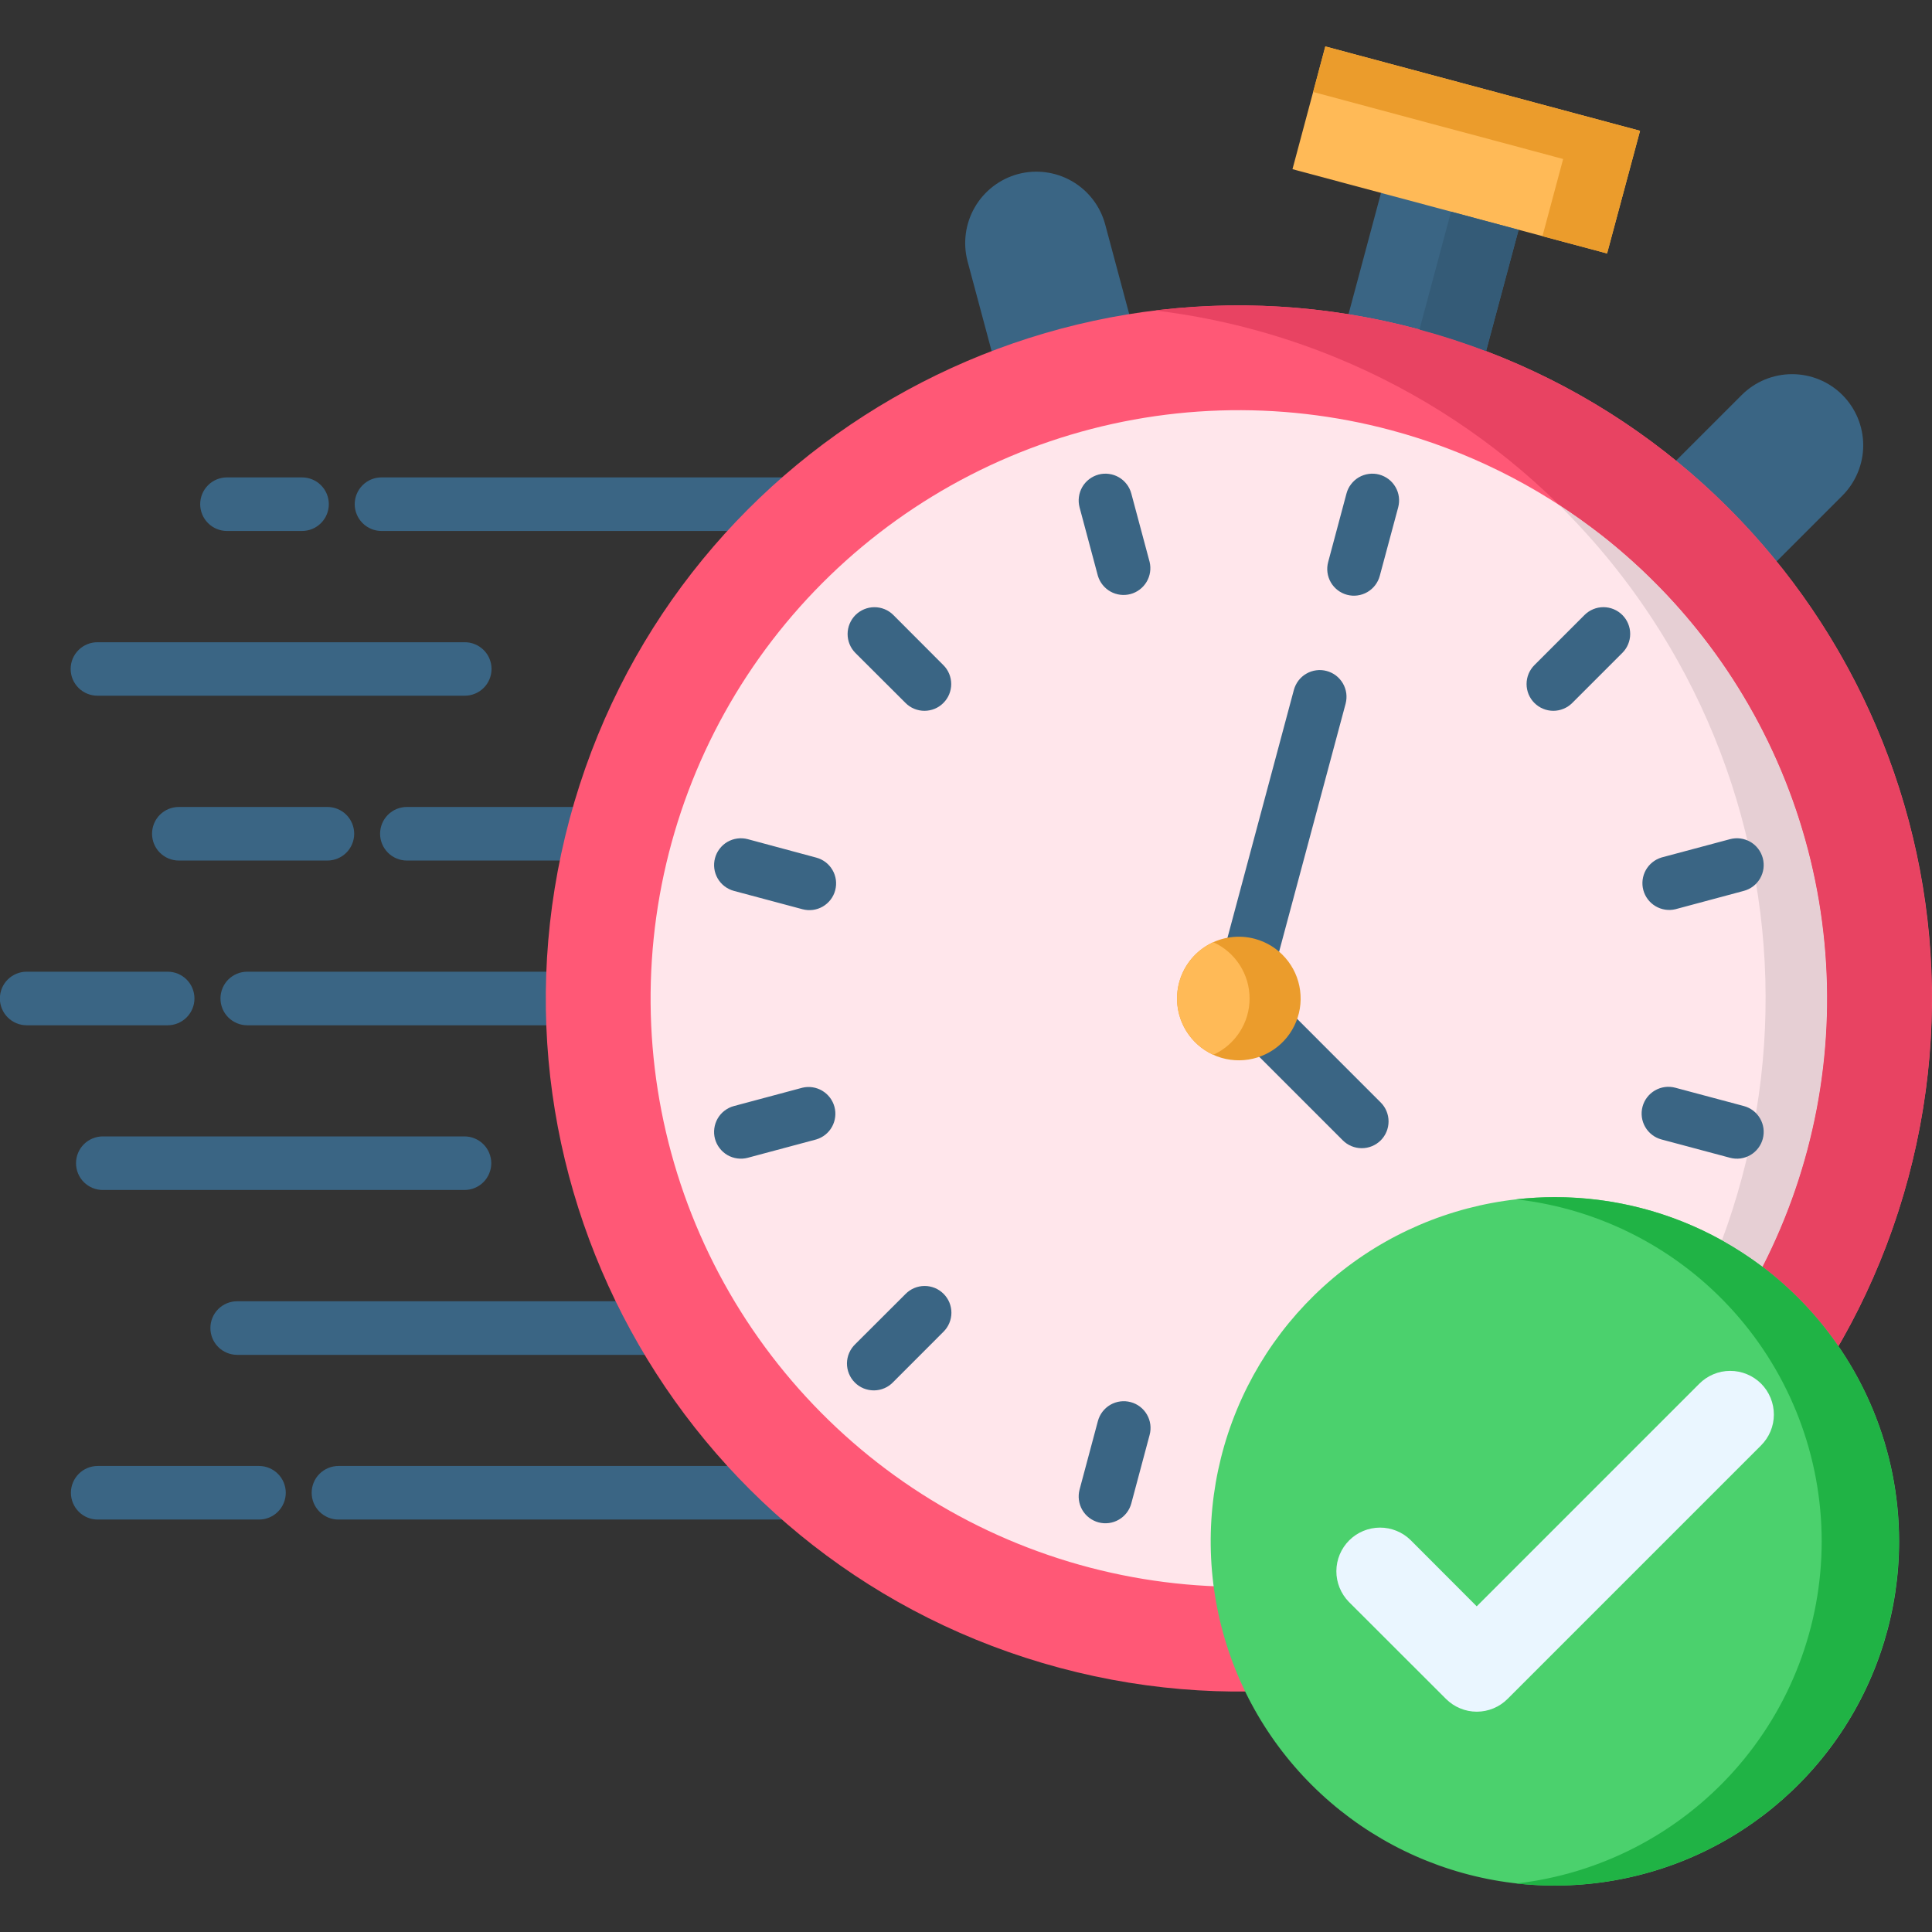 <svg width="60" height="60" viewBox="0 0 60 60" fill="none" xmlns="http://www.w3.org/2000/svg">
<rect x="0" y="0" width="60" height="60" fill="#333333" stroke="none"/>
<g clip-path="url(#clip0_228_22)">
<path d="M7.049 16.49C6.828 16.49 6.617 16.402 6.461 16.246C6.305 16.09 6.217 15.878 6.217 15.658C6.217 15.437 6.305 15.225 6.461 15.069C6.617 14.913 6.828 14.826 7.049 14.826H9.38C9.6 14.826 9.812 14.913 9.968 15.069C10.124 15.225 10.212 15.437 10.212 15.658C10.212 15.878 10.124 16.09 9.968 16.246C9.812 16.402 9.6 16.49 9.38 16.49H7.049ZM11.848 16.49C11.627 16.49 11.416 16.402 11.26 16.246C11.104 16.09 11.016 15.878 11.016 15.658C11.016 15.437 11.104 15.225 11.26 15.069C11.416 14.913 11.627 14.826 11.848 14.826H25.62C25.84 14.826 26.052 14.913 26.208 15.069C26.364 15.225 26.452 15.437 26.452 15.658C26.452 15.878 26.364 16.09 26.208 16.246C26.052 16.402 25.84 16.49 25.62 16.49H11.848ZM3.034 47.191C2.814 47.191 2.602 47.104 2.446 46.948C2.29 46.792 2.202 46.58 2.202 46.359C2.202 46.139 2.29 45.927 2.446 45.771C2.602 45.615 2.814 45.527 3.034 45.527H8.043C8.263 45.527 8.475 45.615 8.631 45.771C8.787 45.927 8.875 46.139 8.875 46.359C8.875 46.58 8.787 46.792 8.631 46.948C8.475 47.104 8.263 47.191 8.043 47.191H3.034ZM10.511 47.191C10.402 47.191 10.293 47.17 10.193 47.128C10.092 47.086 10 47.025 9.923 46.948C9.845 46.87 9.784 46.779 9.742 46.678C9.7 46.577 9.679 46.469 9.679 46.359C9.679 46.25 9.7 46.142 9.742 46.041C9.784 45.94 9.845 45.848 9.923 45.771C10 45.694 10.092 45.633 10.193 45.591C10.293 45.549 10.402 45.527 10.511 45.527H25.62C25.84 45.527 26.052 45.615 26.208 45.771C26.364 45.927 26.452 46.139 26.452 46.359C26.452 46.58 26.364 46.792 26.208 46.948C26.052 47.104 25.84 47.191 25.62 47.191H10.511ZM7.366 42.076C7.145 42.076 6.933 41.988 6.777 41.832C6.621 41.676 6.534 41.464 6.534 41.244C6.534 41.023 6.621 40.811 6.777 40.655C6.933 40.499 7.145 40.412 7.366 40.412H21.773C21.994 40.412 22.206 40.499 22.362 40.655C22.518 40.811 22.605 41.023 22.605 41.244C22.605 41.464 22.518 41.676 22.362 41.832C22.206 41.988 21.994 42.076 21.773 42.076H7.366ZM3.193 36.956C3.083 36.956 2.975 36.935 2.874 36.893C2.773 36.851 2.682 36.79 2.604 36.713C2.527 36.636 2.466 36.544 2.424 36.443C2.382 36.342 2.361 36.234 2.361 36.124C2.361 36.015 2.382 35.907 2.424 35.806C2.466 35.705 2.527 35.613 2.604 35.536C2.682 35.459 2.773 35.398 2.874 35.356C2.975 35.314 3.083 35.292 3.193 35.292H14.425C14.534 35.292 14.642 35.314 14.743 35.356C14.844 35.398 14.936 35.459 15.013 35.536C15.09 35.613 15.152 35.705 15.193 35.806C15.235 35.907 15.257 36.015 15.257 36.124C15.257 36.234 15.235 36.342 15.193 36.443C15.152 36.544 15.09 36.636 15.013 36.713C14.936 36.79 14.844 36.851 14.743 36.893C14.642 36.935 14.534 36.956 14.425 36.956H3.193ZM0.828 31.841C0.608 31.841 0.396 31.753 0.24 31.597C0.084 31.441 -0.004 31.229 -0.004 31.009C-0.004 30.788 0.084 30.576 0.24 30.42C0.396 30.264 0.608 30.177 0.828 30.177H5.207C5.427 30.177 5.639 30.264 5.795 30.42C5.951 30.576 6.039 30.788 6.039 31.009C6.039 31.229 5.951 31.441 5.795 31.597C5.639 31.753 5.427 31.841 5.207 31.841H0.828ZM7.679 31.841C7.458 31.841 7.247 31.753 7.09 31.597C6.934 31.441 6.847 31.229 6.847 31.009C6.847 30.788 6.934 30.576 7.09 30.42C7.247 30.264 7.458 30.177 7.679 30.177H19.18C19.401 30.177 19.613 30.264 19.768 30.42C19.924 30.576 20.012 30.788 20.012 31.009C20.012 31.229 19.924 31.441 19.768 31.597C19.613 31.753 19.401 31.841 19.18 31.841H7.679ZM5.554 26.725C5.333 26.725 5.121 26.637 4.965 26.481C4.809 26.325 4.722 26.113 4.722 25.893C4.722 25.672 4.809 25.46 4.965 25.304C5.121 25.148 5.333 25.061 5.554 25.061H10.168C10.388 25.061 10.6 25.148 10.756 25.304C10.912 25.46 11 25.672 11 25.893C11 26.113 10.912 26.325 10.756 26.481C10.6 26.637 10.388 26.725 10.168 26.725H5.554ZM12.636 26.725C12.416 26.725 12.204 26.637 12.048 26.481C11.892 26.325 11.804 26.113 11.804 25.893C11.804 25.672 11.892 25.46 12.048 25.304C12.204 25.148 12.416 25.061 12.636 25.061H19.803C20.024 25.061 20.236 25.148 20.392 25.304C20.548 25.46 20.635 25.672 20.635 25.893C20.635 26.113 20.548 26.325 20.392 26.481C20.236 26.637 20.024 26.725 19.803 26.725H12.636ZM3.034 21.606C2.925 21.607 2.816 21.586 2.714 21.545C2.612 21.504 2.519 21.443 2.441 21.366C2.363 21.289 2.301 21.197 2.258 21.095C2.216 20.994 2.194 20.885 2.194 20.775C2.194 20.666 2.216 20.557 2.258 20.455C2.301 20.354 2.363 20.262 2.441 20.185C2.519 20.108 2.612 20.047 2.714 20.006C2.816 19.964 2.925 19.944 3.034 19.945H14.425C14.535 19.944 14.644 19.964 14.746 20.006C14.848 20.047 14.94 20.108 15.018 20.185C15.097 20.262 15.159 20.354 15.201 20.455C15.243 20.557 15.265 20.666 15.265 20.775C15.265 20.885 15.243 20.994 15.201 21.095C15.159 21.197 15.097 21.289 15.018 21.366C14.94 21.443 14.848 21.504 14.746 21.545C14.644 21.586 14.535 21.607 14.425 21.606H3.034Z" fill="#3A6584"/>
<path fill-rule="evenodd" clip-rule="evenodd" d="M57.217 12.266C57.631 12.681 57.864 13.243 57.864 13.829C57.864 14.415 57.631 14.977 57.217 15.392L40.94 31.669L42.57 37.751L37.636 36.431L37.33 35.282L36.488 36.121L31.558 34.801L36.007 30.348L30.048 8.114C29.899 7.547 29.98 6.944 30.273 6.437C30.567 5.929 31.049 5.559 31.614 5.406C32.181 5.255 32.784 5.335 33.291 5.627C33.799 5.92 34.17 6.403 34.322 6.968L39.62 26.735L54.092 12.266C54.507 11.852 55.069 11.62 55.655 11.62C56.241 11.62 56.803 11.852 57.217 12.266Z" fill="#3A6584"/>
<path fill-rule="evenodd" clip-rule="evenodd" d="M39.071 37.327C38.317 40.139 34.063 38.933 34.801 36.182C37.377 26.556 40.441 15.119 43.022 5.494C43.173 4.927 43.544 4.444 44.052 4.15C44.56 3.857 45.164 3.777 45.731 3.929C46.298 4.081 46.781 4.452 47.074 4.96C47.368 5.468 47.447 6.072 47.295 6.639C44.716 16.264 41.651 27.701 39.071 37.327Z" fill="#3A6584"/>
<path fill-rule="evenodd" clip-rule="evenodd" d="M59.262 36.579C56.184 48.057 44.386 54.87 32.905 51.795C21.427 48.717 14.613 36.919 17.688 25.438C20.767 13.96 32.564 7.147 44.045 10.222C55.523 13.301 62.337 25.098 59.262 36.579Z" fill="#FF5876"/>
<path fill-rule="evenodd" clip-rule="evenodd" d="M56.123 35.737C55.188 39.228 53.238 42.362 50.522 44.745C47.805 47.127 44.442 48.651 40.86 49.123C37.277 49.594 33.635 48.993 30.394 47.395C27.153 45.797 24.459 43.273 22.652 40.144C20.846 37.014 20.007 33.42 20.244 29.814C20.48 26.208 21.78 22.753 23.98 19.886C26.18 17.02 29.18 14.87 32.602 13.708C36.024 12.546 39.713 12.426 43.203 13.361C47.884 14.615 51.874 17.677 54.297 21.874C56.719 26.07 57.376 31.057 56.123 35.737Z" fill="#FFE6EB"/>
<path d="M40.182 21.427C40.211 21.322 40.259 21.223 40.325 21.136C40.392 21.049 40.474 20.976 40.569 20.922C40.663 20.867 40.768 20.831 40.876 20.817C40.984 20.802 41.094 20.809 41.2 20.838C41.305 20.866 41.404 20.914 41.491 20.98C41.577 21.047 41.65 21.13 41.705 21.224C41.76 21.319 41.795 21.423 41.81 21.531C41.824 21.639 41.817 21.749 41.789 21.855L39.401 30.759L42.88 34.239C43.036 34.395 43.123 34.607 43.123 34.827C43.123 35.048 43.035 35.26 42.879 35.416C42.722 35.571 42.51 35.659 42.29 35.658C42.069 35.658 41.857 35.57 41.701 35.414L37.886 31.598V31.595C37.782 31.492 37.709 31.363 37.671 31.223C37.634 31.082 37.635 30.933 37.673 30.793L40.182 21.427Z" fill="#3A6584"/>
<path fill-rule="evenodd" clip-rule="evenodd" d="M38.97 29.156C39.337 29.254 39.666 29.459 39.916 29.745C40.167 30.03 40.327 30.383 40.376 30.76C40.426 31.136 40.363 31.519 40.195 31.859C40.027 32.2 39.762 32.483 39.433 32.672C39.104 32.862 38.727 32.95 38.348 32.925C37.969 32.901 37.606 32.764 37.305 32.533C37.004 32.302 36.778 31.987 36.656 31.627C36.534 31.268 36.521 30.88 36.619 30.513C36.684 30.27 36.797 30.041 36.95 29.841C37.103 29.641 37.295 29.473 37.513 29.347C37.731 29.221 37.972 29.139 38.222 29.107C38.472 29.074 38.727 29.091 38.97 29.156Z" fill="#EB9C2C"/>
<path fill-rule="evenodd" clip-rule="evenodd" d="M41.159 1.442L50.933 4.062L49.909 7.871L40.139 5.254L41.159 1.442Z" fill="#FFBA57"/>
<path fill-rule="evenodd" clip-rule="evenodd" d="M58.979 47.868C58.979 49.983 58.352 52.049 57.177 53.807C56.003 55.565 54.333 56.935 52.38 57.745C50.426 58.553 48.277 58.765 46.203 58.353C44.13 57.94 42.225 56.922 40.73 55.427C39.235 53.932 38.217 52.028 37.805 49.954C37.392 47.88 37.604 45.731 38.413 43.778C39.222 41.824 40.592 40.155 42.35 38.98C44.108 37.806 46.175 37.179 48.289 37.179C49.693 37.179 51.083 37.455 52.38 37.992C53.677 38.53 54.855 39.317 55.848 40.31C56.84 41.302 57.628 42.481 58.165 43.778C58.702 45.075 58.979 46.465 58.979 47.868Z" fill="#4BD16D"/>
<path fill-rule="evenodd" clip-rule="evenodd" d="M45.861 49.886L43.81 47.831C43.555 47.58 43.211 47.44 42.854 47.441C42.496 47.443 42.153 47.585 41.9 47.838C41.647 48.091 41.504 48.433 41.502 48.791C41.5 49.148 41.64 49.492 41.89 49.748L44.904 52.759C45.03 52.885 45.179 52.986 45.344 53.054C45.508 53.123 45.684 53.158 45.863 53.158C46.041 53.158 46.217 53.123 46.382 53.054C46.546 52.986 46.695 52.885 46.821 52.759L54.685 44.895C54.812 44.769 54.913 44.62 54.983 44.455C55.053 44.29 55.089 44.113 55.089 43.934C55.09 43.755 55.055 43.578 54.987 43.413C54.919 43.247 54.819 43.097 54.693 42.97C54.566 42.844 54.416 42.744 54.25 42.676C54.085 42.608 53.908 42.573 53.729 42.574C53.55 42.574 53.373 42.61 53.208 42.68C53.043 42.749 52.894 42.851 52.768 42.978L45.861 49.886Z" fill="#EAF6FF"/>
<path fill-rule="evenodd" clip-rule="evenodd" d="M52.098 20.514C54.835 25.403 55.551 31.169 54.095 36.579C53.917 37.243 53.71 37.889 53.476 38.519C53.914 38.764 54.336 39.039 54.739 39.341C56.669 35.561 57.226 31.228 56.313 27.082C55.401 22.937 53.076 19.238 49.737 16.618C49.309 16.285 48.866 15.968 48.407 15.669C48.791 16.05 49.159 16.441 49.512 16.844C50.499 17.975 51.366 19.205 52.098 20.515V20.514Z" fill="#E6CFD4"/>
<path fill-rule="evenodd" clip-rule="evenodd" d="M52.863 19.75C55.01 22.497 56.327 25.801 56.659 29.271C56.992 32.742 56.325 36.236 54.738 39.341C55.65 40.031 56.445 40.864 57.093 41.806C59.661 37.372 60.565 32.167 59.64 27.127C58.716 22.087 56.025 17.541 52.051 14.307C50.279 12.864 48.287 11.716 46.15 10.906C44.77 10.377 43.339 9.993 41.88 9.76C39.896 9.439 37.876 9.4 35.881 9.643C37.818 9.876 39.713 10.371 41.516 11.114C44.086 12.172 46.426 13.718 48.407 15.668C48.865 15.967 49.308 16.284 49.737 16.617C50.901 17.531 51.951 18.583 52.862 19.749L52.863 19.75Z" fill="#E84362"/>
<path d="M22.794 27.668C22.689 27.64 22.59 27.591 22.503 27.525C22.416 27.459 22.343 27.376 22.289 27.282C22.234 27.187 22.198 27.083 22.184 26.975C22.169 26.866 22.177 26.756 22.205 26.651C22.233 26.545 22.281 26.447 22.348 26.36C22.414 26.273 22.497 26.2 22.591 26.145C22.686 26.091 22.79 26.055 22.898 26.041C23.006 26.026 23.116 26.033 23.222 26.061L25.35 26.634C25.456 26.662 25.554 26.711 25.641 26.777C25.727 26.843 25.8 26.926 25.854 27.02C25.909 27.114 25.944 27.218 25.959 27.326C25.973 27.434 25.966 27.544 25.938 27.649C25.91 27.755 25.861 27.854 25.795 27.94C25.729 28.026 25.646 28.099 25.552 28.154C25.458 28.208 25.354 28.244 25.245 28.258C25.137 28.272 25.028 28.265 24.922 28.237L22.794 27.668ZM26.563 20.276C26.408 20.119 26.322 19.907 26.323 19.687C26.324 19.468 26.412 19.257 26.567 19.101C26.723 18.946 26.933 18.858 27.153 18.857C27.373 18.856 27.585 18.942 27.741 19.097L29.297 20.656C29.375 20.733 29.436 20.825 29.478 20.926C29.519 21.027 29.541 21.135 29.541 21.244C29.541 21.353 29.519 21.461 29.478 21.562C29.436 21.663 29.375 21.754 29.297 21.831C29.22 21.909 29.129 21.97 29.028 22.012C28.927 22.053 28.819 22.075 28.71 22.075C28.601 22.075 28.492 22.053 28.392 22.012C28.291 21.97 28.199 21.909 28.122 21.831L26.563 20.276ZM33.527 15.756C33.499 15.65 33.492 15.54 33.507 15.432C33.521 15.324 33.557 15.219 33.611 15.125C33.666 15.03 33.739 14.948 33.826 14.881C33.912 14.815 34.011 14.767 34.117 14.738C34.222 14.71 34.332 14.703 34.44 14.718C34.549 14.732 34.653 14.768 34.747 14.822C34.842 14.877 34.925 14.95 34.991 15.037C35.057 15.123 35.106 15.222 35.134 15.328L35.703 17.453C35.753 17.663 35.719 17.885 35.608 18.071C35.497 18.257 35.318 18.393 35.109 18.449C34.9 18.505 34.677 18.477 34.488 18.372C34.299 18.266 34.159 18.091 34.096 17.884L33.527 15.756ZM41.816 15.328C41.844 15.222 41.892 15.123 41.959 15.037C42.025 14.95 42.108 14.877 42.202 14.822C42.297 14.768 42.401 14.732 42.509 14.718C42.617 14.703 42.727 14.71 42.833 14.738C42.938 14.767 43.037 14.815 43.124 14.881C43.211 14.948 43.283 15.03 43.338 15.125C43.393 15.219 43.429 15.324 43.443 15.432C43.457 15.54 43.45 15.65 43.422 15.756L42.85 17.884C42.793 18.097 42.654 18.278 42.464 18.388C42.273 18.498 42.047 18.529 41.834 18.472C41.622 18.415 41.44 18.276 41.33 18.086C41.22 17.895 41.19 17.669 41.247 17.456L41.816 15.328ZM49.208 19.1C49.364 18.944 49.576 18.856 49.796 18.856C50.016 18.856 50.228 18.944 50.384 19.1C50.54 19.256 50.627 19.467 50.627 19.688C50.627 19.908 50.54 20.119 50.384 20.275L48.828 21.831C48.751 21.908 48.659 21.97 48.558 22.011C48.457 22.053 48.349 22.075 48.24 22.075C48.131 22.075 48.023 22.053 47.922 22.011C47.821 21.97 47.73 21.908 47.652 21.831C47.575 21.754 47.514 21.663 47.472 21.562C47.431 21.461 47.409 21.353 47.409 21.244C47.409 21.134 47.431 21.026 47.472 20.925C47.514 20.825 47.575 20.733 47.652 20.656L49.208 19.1ZM53.728 26.061C53.834 26.033 53.944 26.026 54.052 26.04C54.16 26.055 54.264 26.09 54.359 26.145C54.453 26.2 54.536 26.272 54.602 26.359C54.668 26.446 54.717 26.545 54.745 26.65C54.773 26.756 54.78 26.866 54.766 26.974C54.751 27.082 54.716 27.186 54.661 27.281C54.606 27.375 54.534 27.458 54.447 27.524C54.36 27.591 54.261 27.639 54.156 27.667L52.031 28.237C51.821 28.287 51.599 28.253 51.413 28.142C51.227 28.031 51.091 27.852 51.035 27.643C50.979 27.434 51.007 27.211 51.112 27.022C51.218 26.833 51.393 26.693 51.6 26.63L53.728 26.061ZM54.156 34.349C54.261 34.377 54.36 34.426 54.447 34.492C54.534 34.559 54.606 34.641 54.661 34.736C54.716 34.83 54.751 34.934 54.766 35.043C54.78 35.151 54.773 35.261 54.745 35.366C54.717 35.472 54.668 35.571 54.602 35.657C54.536 35.744 54.453 35.817 54.359 35.872C54.264 35.926 54.16 35.962 54.052 35.977C53.944 35.991 53.834 35.984 53.728 35.956L51.599 35.387C51.386 35.33 51.205 35.191 51.094 35C50.984 34.809 50.953 34.583 51.01 34.369C51.067 34.156 51.206 33.975 51.397 33.864C51.587 33.754 51.814 33.723 52.027 33.78L54.156 34.349ZM35.134 46.689C35.077 46.902 34.938 47.084 34.747 47.194C34.557 47.305 34.33 47.335 34.117 47.279C33.904 47.222 33.722 47.083 33.611 46.892C33.501 46.701 33.471 46.474 33.527 46.261L34.096 44.133C34.153 43.92 34.292 43.738 34.483 43.627C34.674 43.517 34.901 43.487 35.114 43.544C35.327 43.6 35.508 43.739 35.619 43.93C35.73 44.121 35.76 44.348 35.703 44.561L35.134 46.689ZM27.741 42.92C27.665 43.001 27.573 43.066 27.471 43.11C27.369 43.155 27.259 43.178 27.148 43.18C27.037 43.181 26.926 43.16 26.823 43.119C26.72 43.077 26.626 43.015 26.548 42.936C26.469 42.857 26.407 42.764 26.365 42.661C26.323 42.558 26.302 42.447 26.303 42.336C26.305 42.225 26.328 42.115 26.373 42.013C26.418 41.911 26.482 41.819 26.563 41.742L28.122 40.186C28.199 40.108 28.291 40.045 28.392 40.002C28.493 39.96 28.602 39.937 28.712 39.937C28.821 39.936 28.93 39.958 29.032 39.999C29.134 40.041 29.226 40.103 29.303 40.18C29.381 40.258 29.443 40.35 29.485 40.452C29.526 40.553 29.547 40.662 29.547 40.772C29.546 40.882 29.524 40.991 29.481 41.092C29.438 41.193 29.376 41.285 29.297 41.362L27.741 42.92ZM23.222 35.956C23.116 35.984 23.006 35.991 22.898 35.976C22.79 35.962 22.685 35.926 22.591 35.872C22.497 35.817 22.414 35.744 22.348 35.657C22.281 35.571 22.233 35.472 22.204 35.366C22.176 35.261 22.169 35.151 22.184 35.043C22.198 34.934 22.234 34.83 22.288 34.736C22.343 34.641 22.416 34.558 22.503 34.492C22.59 34.426 22.688 34.377 22.794 34.349L24.919 33.78C25.13 33.73 25.352 33.764 25.537 33.875C25.723 33.986 25.859 34.165 25.915 34.374C25.971 34.583 25.943 34.806 25.838 34.995C25.733 35.184 25.558 35.324 25.35 35.386L23.222 35.956Z" fill="#3A6584"/>
<path fill-rule="evenodd" clip-rule="evenodd" d="M56.574 47.868C56.574 50.496 55.607 53.031 53.857 54.991C52.107 56.951 49.697 58.198 47.087 58.494C47.486 58.538 47.887 58.559 48.289 58.558C50.528 58.556 52.71 57.852 54.528 56.544C56.345 55.235 57.706 53.39 58.418 51.267C59.131 49.144 59.159 46.851 58.499 44.711C57.838 42.572 56.523 40.693 54.738 39.341C54.336 39.039 53.914 38.765 53.475 38.519C51.889 37.638 50.104 37.177 48.289 37.179C47.887 37.179 47.486 37.201 47.086 37.246C49.697 37.541 52.107 38.787 53.857 40.747C55.607 42.706 56.574 45.241 56.574 47.868H56.574Z" fill="#20B345"/>
<path fill-rule="evenodd" clip-rule="evenodd" d="M44.083 10.235C44.783 10.423 45.473 10.646 46.15 10.906C46.494 9.626 46.831 8.366 47.161 7.137L45.063 6.574C44.742 7.77 44.416 8.99 44.083 10.235Z" fill="#345B77"/>
<path fill-rule="evenodd" clip-rule="evenodd" d="M40.782 2.856L44.696 3.907L46.639 4.426L48.545 4.938L47.902 7.336L49.909 7.871L50.933 4.062L41.159 1.442L40.782 2.856Z" fill="#EB9C2C"/>
<path fill-rule="evenodd" clip-rule="evenodd" d="M37.68 29.261C38.016 29.413 38.301 29.659 38.501 29.969C38.701 30.279 38.807 30.64 38.807 31.009C38.807 31.378 38.701 31.738 38.501 32.048C38.301 32.358 38.016 32.604 37.68 32.757C37.344 32.604 37.06 32.358 36.86 32.048C36.66 31.738 36.554 31.377 36.554 31.009C36.554 30.64 36.66 30.279 36.86 29.969C37.06 29.659 37.344 29.413 37.68 29.261Z" fill="#FFBA57"/>
</g>
<defs>
<clipPath id="clip0_228_22">
<rect width="60" height="60" fill="white"/>
</clipPath>
</defs>
</svg>
